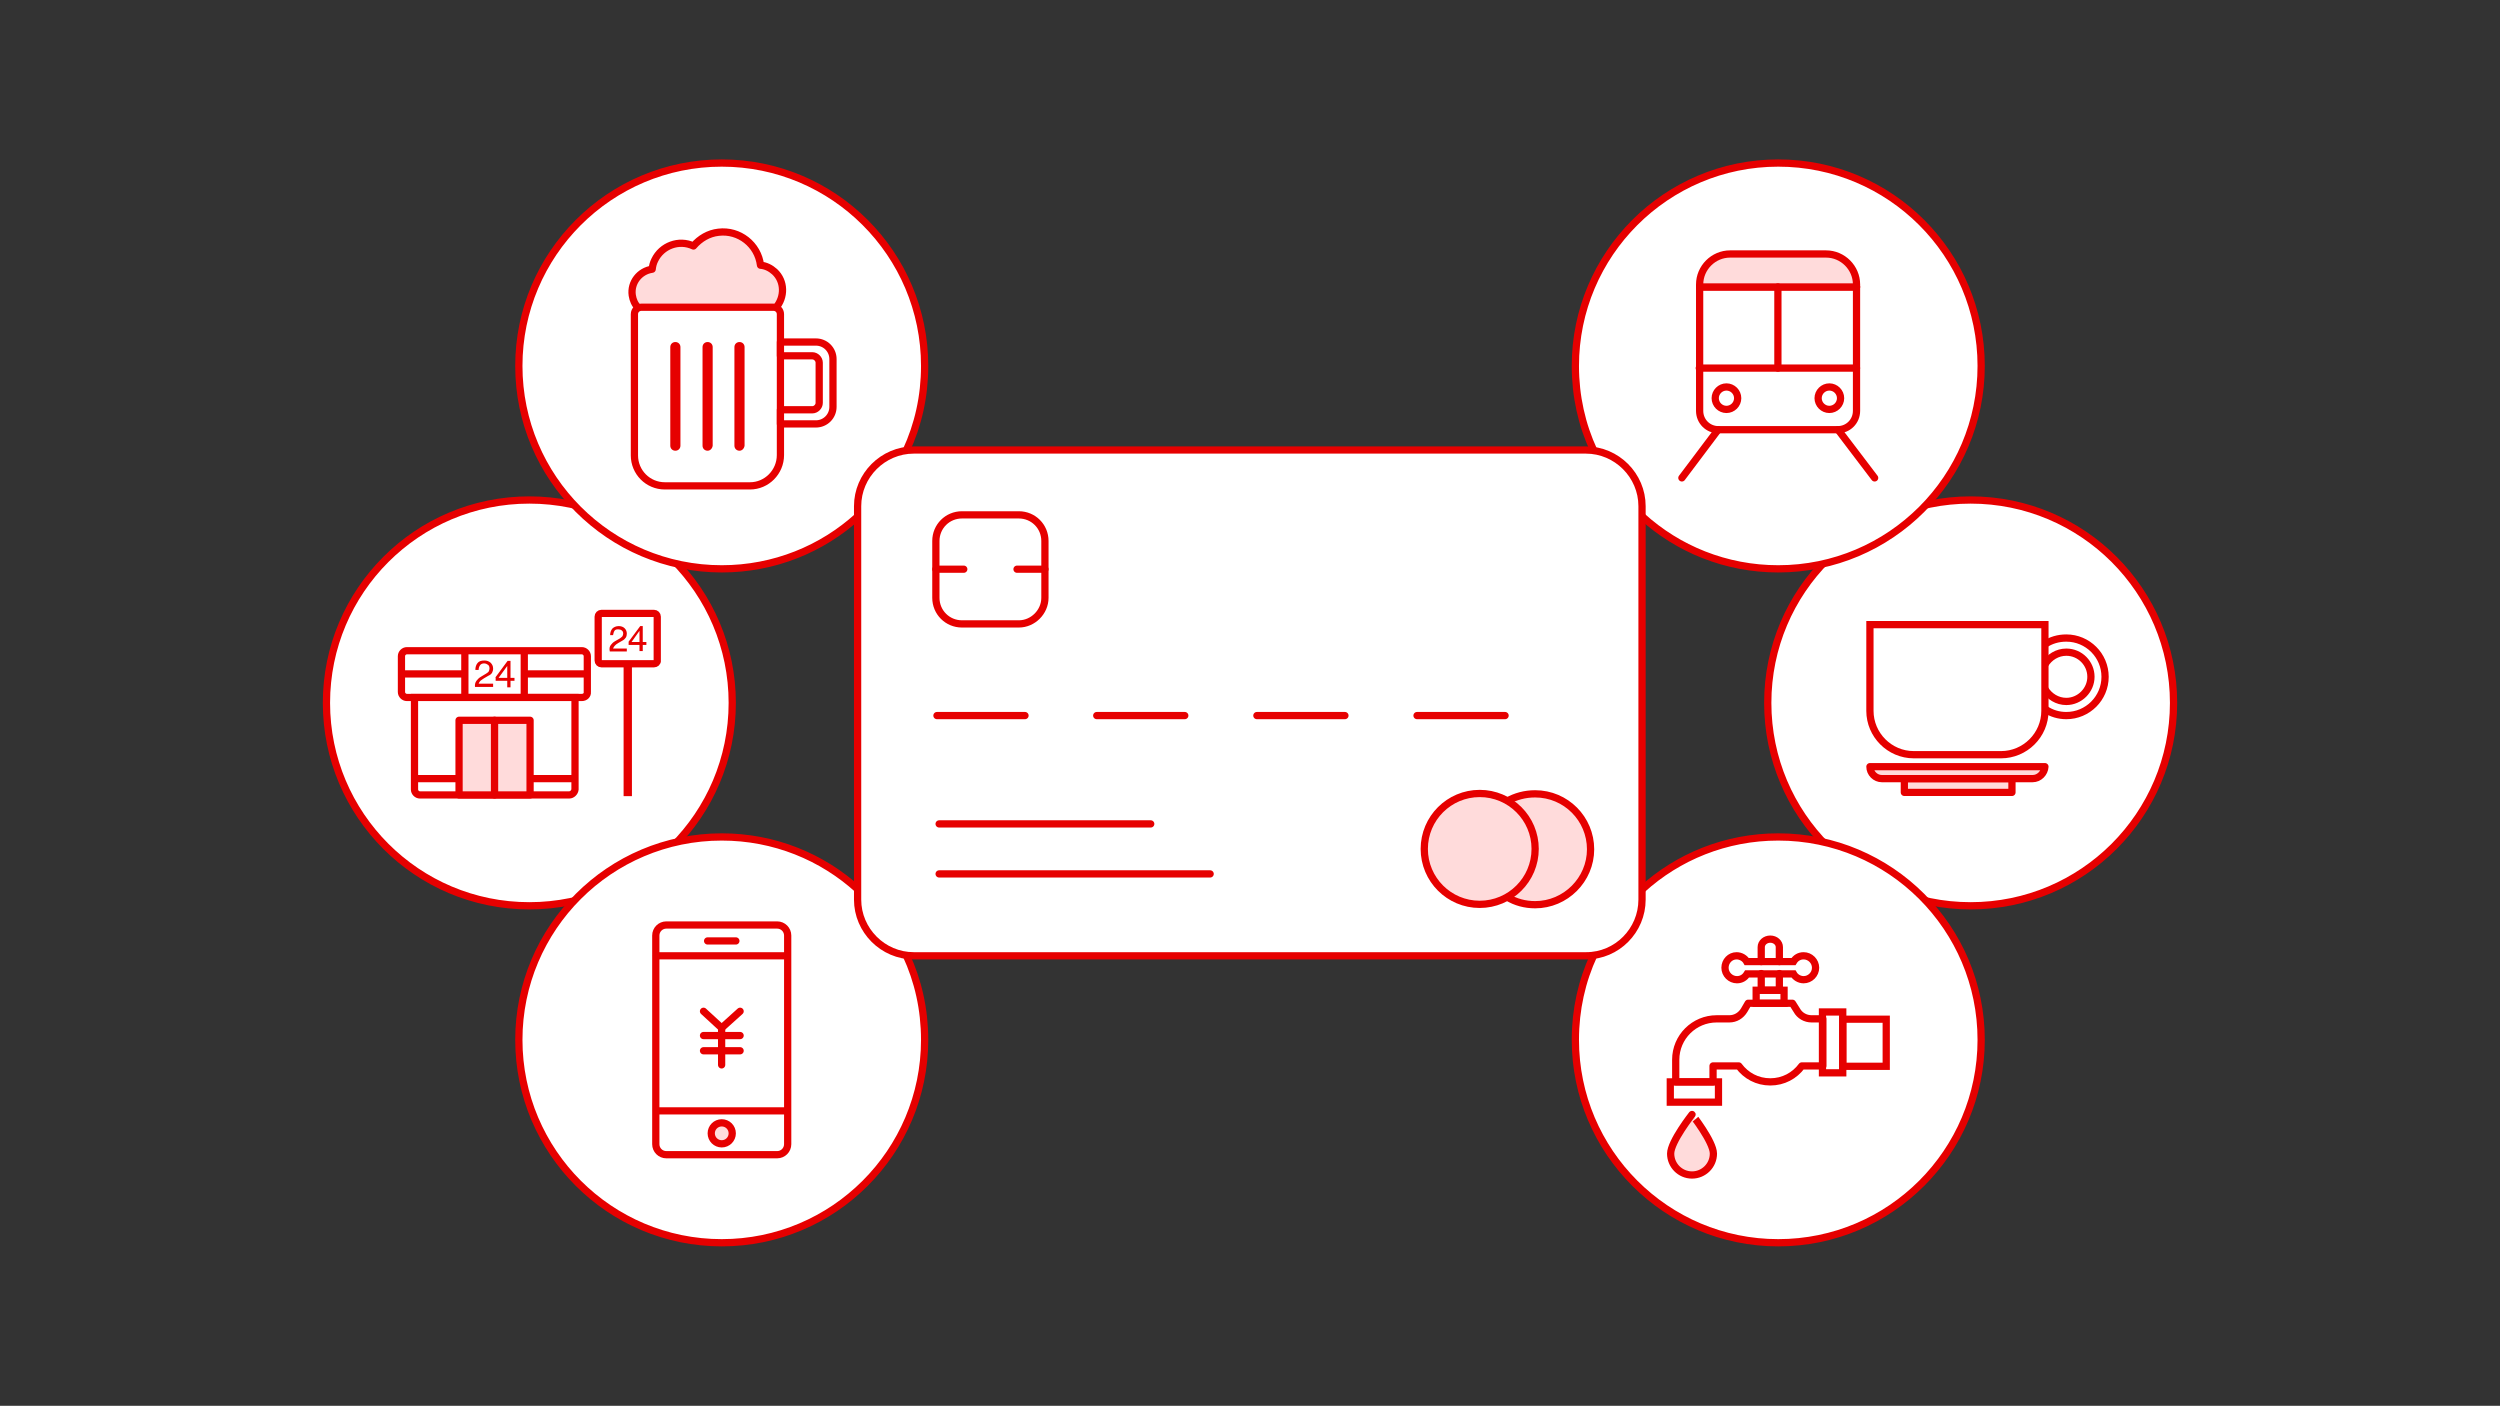 <?xml version="1.0" encoding="utf-8"?>
<!-- Generator: Adobe Illustrator 25.0.1, SVG Export Plug-In . SVG Version: 6.00 Build 0)  -->
<svg version="1.1" id="Layer_1" xmlns="http://www.w3.org/2000/svg" xmlns:xlink="http://www.w3.org/1999/xlink" x="0px" y="0px"
	 viewBox="0 0 690 388" enable-background="new 0 0 690 388" xml:space="preserve">
<rect x="0" y="0" width="690" height="388" fill="#333333" stroke="none"/>
<circle fill="#FFFFFF" stroke="#E60000" stroke-width="2" stroke-miterlimit="10" cx="146.1" cy="194" r="56"/>
<circle fill="#FFFFFF" stroke="#E60000" stroke-width="2" stroke-miterlimit="10" cx="543.9" cy="194" r="56"/>
<path fill="#FFFFFF" stroke="#E60000" stroke-width="2" stroke-miterlimit="10" d="M453.2,245.5c9.9-9,23.1-14.5,37.6-14.5
	c30.9,0,56,25.1,56,56s-25.1,56-56,56s-56-25.1-56-56c0-8.4,1.8-16.3,5.1-23.4"/>
<path fill="#FFFFFF" stroke="#E60000" stroke-width="2" stroke-miterlimit="10" d="M453.2,142.5c9.9,9,23.1,14.5,37.6,14.5
	c30.9,0,56-25.1,56-56s-25.1-56-56-56s-56,25.1-56,56c0,8.4,1.8,16.3,5.1,23.4"/>
<path fill="#FFFFFF" stroke="#E60000" stroke-width="2" stroke-miterlimit="10" d="M236.8,245.5c-9.9-9-23.1-14.5-37.6-14.5
	c-30.9,0-56,25.1-56,56s25.1,56,56,56s56-25.1,56-56c0-8.4-1.8-16.3-5.1-23.4"/>
<g>
	<g>
		
			<circle fill="#FFDBDB" stroke="#E60000" stroke-width="2" stroke-linecap="round" stroke-linejoin="round" stroke-miterlimit="10" cx="199.2" cy="312.8" r="2.9"/>
		<path fill="none" stroke="#E60000" stroke-width="2" stroke-linecap="round" stroke-linejoin="round" stroke-miterlimit="10" d="
			M214.5,318.7h-30.6c-1.6,0-2.9-1.3-2.9-2.9v-57.6c0-1.6,1.3-2.9,2.9-2.9h30.6c1.6,0,2.9,1.3,2.9,2.9v57.6
			C217.4,317.4,216.1,318.7,214.5,318.7z"/>
		
			<line fill="none" stroke="#E60000" stroke-width="2" stroke-linecap="round" stroke-linejoin="round" stroke-miterlimit="10" x1="181.2" y1="306.6" x2="217.2" y2="306.6"/>
		
			<line fill="none" stroke="#E60000" stroke-width="2" stroke-linecap="round" stroke-linejoin="round" stroke-miterlimit="10" x1="195.3" y1="259.7" x2="203.1" y2="259.7"/>
		
			<line fill="none" stroke="#E60000" stroke-width="2" stroke-linecap="round" stroke-linejoin="round" stroke-miterlimit="10" x1="181.2" y1="263.8" x2="217.2" y2="263.8"/>
	</g>
	<g id="グループ_13218_2_" transform="translate(11.67 9.411)">
		<g id="グループ_13217_2_">
			<g id="グループ_13216_2_">
				
					<line id="線_2056_2_" fill="none" stroke="#E60000" stroke-width="2" stroke-linecap="round" stroke-linejoin="round" x1="187.5" y1="274.3" x2="192.6" y2="269.7"/>
				
					<line id="線_2057_2_" fill="none" stroke="#E60000" stroke-width="2" stroke-linecap="round" stroke-linejoin="round" x1="182.5" y1="269.7" x2="187.5" y2="274.3"/>
				
					<line id="線_2058_2_" fill="none" stroke="#E60000" stroke-width="2" stroke-linecap="round" stroke-linejoin="round" x1="187.5" y1="284.5" x2="187.5" y2="274.3"/>
				
					<line id="線_2059_2_" fill="none" stroke="#E60000" stroke-width="2" stroke-linecap="round" stroke-linejoin="round" x1="182.5" y1="276.4" x2="187.5" y2="276.4"/>
				
					<line id="線_2060_2_" fill="none" stroke="#E60000" stroke-width="2" stroke-linecap="round" stroke-linejoin="round" x1="182.5" y1="280.6" x2="187.5" y2="280.6"/>
				
					<line id="線_2061_2_" fill="none" stroke="#E60000" stroke-width="2" stroke-linecap="round" stroke-linejoin="round" x1="187.5" y1="276.4" x2="192.6" y2="276.4"/>
				
					<line id="線_2062_2_" fill="none" stroke="#E60000" stroke-width="2" stroke-linecap="round" stroke-linejoin="round" x1="187.5" y1="280.6" x2="192.6" y2="280.6"/>
			</g>
		</g>
	</g>
</g>
<g>
	
		<rect x="508.6" y="281.3" fill="none" stroke="#E60000" stroke-width="2" stroke-linecap="round" stroke-miterlimit="10" width="12" height="13"/>
	
		<rect x="461" y="298.6" fill="none" stroke="#E60000" stroke-width="2" stroke-linecap="round" stroke-miterlimit="10" width="13.3" height="5.6"/>
	
		<rect x="503" y="279.3" fill="none" stroke="#E60000" stroke-width="2" stroke-linecap="round" stroke-miterlimit="10" width="5.6" height="16.8"/>
	<g>
		<path fill="none" stroke="#E60000" stroke-width="2" stroke-linecap="round" stroke-miterlimit="10" d="M491.1,265.4v-4
			c0-1.2-1.1-2.2-2.5-2.2l0,0c-1.4,0-2.5,1-2.5,2.2v4"/>
		<polyline fill="none" stroke="#E60000" stroke-width="2" stroke-linecap="round" stroke-miterlimit="10" points="486.1,268.7 
			486.1,273.3 491.1,273.3 491.1,268.7 		"/>
		
			<rect x="484.7" y="273.3" fill="none" stroke="#E60000" stroke-width="2" stroke-linecap="round" stroke-miterlimit="10" width="7.7" height="3.6"/>
		<path fill="none" stroke="#E60000" stroke-width="2" stroke-linecap="round" stroke-miterlimit="10" d="M479.3,263.8
			c1.2,0,2.3,0.7,2.8,1.6H495c0.6-1,1.6-1.6,2.8-1.6c1.8,0,3.3,1.5,3.3,3.3c0,1.8-1.5,3.3-3.3,3.3c-1.2,0-2.3-0.7-2.8-1.6h-12.8
			c-0.6,1-1.6,1.6-2.8,1.6c-1.8,0-3.3-1.5-3.3-3.3C476.1,265.3,477.5,263.8,479.3,263.8z"/>
	</g>
	
		<path fill="#FFDBDB" stroke="#E60000" stroke-width="2" stroke-linecap="round" stroke-linejoin="round" stroke-miterlimit="10" d="
		M472.9,318.4c0,3.3-2.7,5.9-5.9,5.9c-3.3,0-5.9-2.7-5.9-5.9c0-3.3,5.9-10.8,5.9-10.8S472.9,315.1,472.9,318.4z"/>
	<path fill="none" stroke="#E60000" stroke-width="2" stroke-linejoin="round" stroke-miterlimit="10" d="M494.7,276.9h-12.2
		l-1.1,1.9c-0.9,1.5-2.4,2.4-4.1,2.4h-0.8h-2.7c-6.2,0-11.3,5-11.3,11.3v6.1h10.3v-4.4h4.7h2.4l0,0c2,2.7,5.1,4.4,8.7,4.4
		c3.6,0,6.7-1.7,8.7-4.4l0,0h5.8v-13h-3.1c-1.7,0-3.3-0.9-4.1-2.4L494.7,276.9z"/>
</g>
<g>
	<path fill="none" stroke="#E60000" stroke-width="2" stroke-miterlimit="10" d="M564.4,172.4v23.8c0,6.7-5.5,12.1-12.1,12.1h-24.1
		c-6.7,0-12.1-5.5-12.1-12.1v-23.8H564.4z"/>
	<path fill="none" stroke="#E60000" stroke-width="2" stroke-miterlimit="10" d="M564.3,177.9c1.7-1.2,3.8-1.8,6-1.8
		c5.9,0,10.7,4.8,10.7,10.7s-4.8,10.7-10.7,10.7c-2.1,0-4.1-0.6-5.7-1.7"/>
	<path fill="none" stroke="#E60000" stroke-width="2" stroke-miterlimit="10" d="M564.4,183.4c1.2-2,3.4-3.4,5.9-3.4
		c3.8,0,6.8,3.1,6.8,6.8s-3.1,6.8-6.8,6.8c-2.5,0-4.7-1.4-5.9-3.4"/>
	
		<rect x="525.6" y="214.9" fill="#FFDBDB" stroke="#E60000" stroke-width="2" stroke-linecap="round" stroke-linejoin="round" stroke-miterlimit="10" width="29.7" height="3.8"/>
	
		<path fill="#FFDBDB" stroke="#E60000" stroke-width="2" stroke-linecap="round" stroke-linejoin="round" stroke-miterlimit="10" d="
		M561,214.9h-41.6c-1.8,0-3.3-1.5-3.3-3.3l0,0h48.3l0,0C564.3,213.4,562.8,214.9,561,214.9z"/>
</g>
<path fill="#FFFFFF" stroke="#E60000" stroke-width="2" stroke-miterlimit="10" d="M236.8,142.5c-9.9,9-23.1,14.5-37.6,14.5
	c-30.9,0-56-25.1-56-56s25.1-56,56-56s56,25.1,56,56c0,8.4-1.8,16.3-5.1,23.4"/>
<g>
	
		<path fill="#FFDBDB" stroke="#E60000" stroke-width="2" stroke-linecap="round" stroke-linejoin="round" stroke-miterlimit="10" d="
		M213.8,75c-1.1-1-2.5-1.7-3.9-1.8c-0.7-5.7-5.9-9.8-11.6-9.1c-2.7,0.3-5.1,1.7-6.9,3.8c-4-1.9-8.8-0.1-10.7,3.9
		c-0.4,0.8-0.6,1.6-0.7,2.5c-3.5,0.5-6,3.7-5.5,7.2c0.2,1.3,0.7,2.5,1.7,3.5h37.9C216.7,82,216.6,77.6,213.8,75z"/>
	
		<path fill="#FFFFFF" stroke="#E60000" stroke-width="2" stroke-linecap="round" stroke-linejoin="round" stroke-miterlimit="10" d="
		M207,134.1h-23.5c-4.7,0-8.4-3.8-8.4-8.4V86.7c0-1.1,0.9-1.9,1.9-1.9h36.5c1.1,0,1.9,0.9,1.9,1.9v38.9
		C215.4,130.3,211.6,134.1,207,134.1z"/>
	<path fill="#E60000" d="M186.4,124.4L186.4,124.4c-0.8,0-1.4-0.6-1.4-1.4V95.8c0-0.8,0.6-1.4,1.4-1.4l0,0c0.8,0,1.4,0.6,1.4,1.4
		v27.2C187.8,123.8,187.2,124.4,186.4,124.4z"/>
	<path fill="#E60000" d="M195.3,124.4L195.3,124.4c-0.8,0-1.4-0.6-1.4-1.4V95.8c0-0.8,0.6-1.4,1.4-1.4l0,0c0.8,0,1.4,0.6,1.4,1.4
		v27.2C196.6,123.8,196,124.4,195.3,124.4z"/>
	<path fill="#E60000" d="M204.1,124.4L204.1,124.4c-0.8,0-1.4-0.6-1.4-1.4V95.8c0-0.8,0.6-1.4,1.4-1.4l0,0c0.8,0,1.4,0.6,1.4,1.4
		v27.2C205.4,123.8,204.8,124.4,204.1,124.4z"/>
	
		<path fill="#FFFFFF" stroke="#E60000" stroke-width="2" stroke-linecap="round" stroke-linejoin="round" stroke-miterlimit="10" d="
		M215.4,117h9.8c2.6,0,4.7-2.1,4.7-4.7V99.1c0-2.6-2.1-4.7-4.7-4.7h-9.8v3.8h8.8c1,0,1.9,0.9,1.9,1.9v11.1c0,1-0.9,1.9-1.9,1.9h-8.8
		V117z"/>
</g>
<g>
	<path fill="#FFFFFF" stroke="#E60000" stroke-width="2" stroke-miterlimit="10" d="M437.8,263.8H252.2c-8.5,0-15.5-7-15.5-15.5
		V139.7c0-8.5,7-15.5,15.5-15.5h185.5c8.5,0,15.5,7,15.5,15.5v108.6C453.2,256.8,446.3,263.8,437.8,263.8z"/>
	<g>
		
			<line fill="none" stroke="#E60000" stroke-width="2" stroke-linecap="round" stroke-linejoin="round" x1="259.2" y1="227.4" x2="317.6" y2="227.4"/>
		
			<line fill="none" stroke="#E60000" stroke-width="2" stroke-linecap="round" stroke-linejoin="round" x1="259.2" y1="241.2" x2="334" y2="241.2"/>
	</g>
	
		<line fill="none" stroke="#E60000" stroke-width="2" stroke-linecap="round" stroke-linejoin="round" x1="258.6" y1="197.5" x2="282.9" y2="197.5"/>
	
		<line fill="none" stroke="#E60000" stroke-width="2" stroke-linecap="round" stroke-linejoin="round" x1="302.7" y1="197.5" x2="327" y2="197.5"/>
	
		<line fill="none" stroke="#E60000" stroke-width="2" stroke-linecap="round" stroke-linejoin="round" x1="346.9" y1="197.5" x2="371.2" y2="197.5"/>
	
		<line fill="none" stroke="#E60000" stroke-width="2" stroke-linecap="round" stroke-linejoin="round" x1="391.1" y1="197.5" x2="415.4" y2="197.5"/>
	<g>
		<path fill="none" stroke="#E60000" stroke-width="2" stroke-linecap="round" stroke-linejoin="round" d="M281.2,172.2h-15.7
			c-4,0-7.2-3.2-7.2-7.2v-15.7c0-4,3.2-7.2,7.2-7.2h15.7c4,0,7.2,3.2,7.2,7.2V165C288.4,168.9,285.1,172.2,281.2,172.2z"/>
		
			<line fill="none" stroke="#E60000" stroke-width="2" stroke-linecap="round" stroke-linejoin="round" x1="258.3" y1="157.1" x2="266" y2="157.1"/>
		
			<line fill="none" stroke="#E60000" stroke-width="2" stroke-linecap="round" stroke-linejoin="round" x1="280.7" y1="157.1" x2="288.4" y2="157.1"/>
	</g>
	
		<path fill="#FFDBDB" stroke="#E60000" stroke-width="2" stroke-linecap="round" stroke-linejoin="round" stroke-miterlimit="10" d="
		M416,221.1c2.3-1.3,4.9-2,7.7-2c8.5,0,15.3,6.9,15.3,15.3s-6.9,15.3-15.3,15.3c-2.8,0-5.4-0.7-7.7-2.1"/>
	
		<circle fill="#FFDBDB" stroke="#E60000" stroke-width="2" stroke-linecap="round" stroke-linejoin="round" stroke-miterlimit="10" cx="408.4" cy="234.3" r="15.3"/>
</g>
<g>
	
		<path fill="#FFFFFF" stroke="#E60000" stroke-width="2" stroke-linecap="round" stroke-linejoin="round" stroke-miterlimit="10" d="
		M469.1,113.4c0,2.9,2.3,5.2,5.2,5.2h32.9c2.9,0,5.2-2.3,5.2-5.2V79.2h-43.3V113.4z"/>
	
		<path id="Path_5818_1_" fill="#FFFFFF" stroke="#E60000" stroke-width="2" stroke-linecap="round" stroke-linejoin="round" stroke-miterlimit="10" d="
		M476.5,113c1.7,0,3.1-1.4,3.1-3.1c0-1.7-1.4-3.1-3.1-3.1c-1.7,0-3.1,1.4-3.1,3.1C473.4,111.6,474.8,113,476.5,113
		C476.5,113,476.5,113,476.5,113z M504.9,113c1.7,0,3.1-1.4,3.1-3.1c0-1.7-1.4-3.1-3.1-3.1c-1.7,0-3.1,1.4-3.1,3.1
		C501.8,111.6,503.2,113,504.9,113C504.9,113,504.9,113,504.9,113z"/>
	
		<path fill="#FFDBDB" stroke="#E60000" stroke-width="2" stroke-linecap="round" stroke-linejoin="round" stroke-miterlimit="10" d="
		M512.4,79.2v-0.7c0-4.6-3.8-8.4-8.4-8.4h-26.5c-4.6,0-8.4,3.8-8.4,8.4v0.7"/>
	
		<line fill="#FFFFFF" stroke="#E60000" stroke-width="2" stroke-linecap="round" stroke-linejoin="round" stroke-miterlimit="10" x1="469.1" y1="79.2" x2="512.4" y2="79.2"/>
	
		<line fill="#FFFFFF" stroke="#E60000" stroke-width="2" stroke-linecap="round" stroke-linejoin="round" stroke-miterlimit="10" x1="469" y1="101.6" x2="512.4" y2="101.6"/>
	
		<line fill="#FFFFFF" stroke="#E60000" stroke-width="2" stroke-linecap="round" stroke-linejoin="round" stroke-miterlimit="10" x1="490.7" y1="79.2" x2="490.7" y2="101.6"/>
	
		<line fill="#FFFFFF" stroke="#E60000" stroke-width="2" stroke-linecap="round" stroke-linejoin="round" stroke-miterlimit="10" x1="474.2" y1="118.6" x2="464.2" y2="131.9"/>
	
		<line fill="#FFFFFF" stroke="#E60000" stroke-width="2" stroke-linecap="round" stroke-linejoin="round" stroke-miterlimit="10" x1="517.4" y1="131.9" x2="507.3" y2="118.6"/>
</g>
<g>
	<path fill="#FFFFFF" stroke="#E60000" stroke-width="2" stroke-miterlimit="10" d="M180.5,183.2H166c-0.5,0-0.9-0.4-0.9-0.9v-12.1
		c0-0.5,0.4-0.9,0.9-0.9h14.5c0.5,0,0.9,0.4,0.9,0.9v12.1C181.5,182.8,181,183.2,180.5,183.2z"/>
	<g>
		<path fill="#E60000" d="M168.6,178c0.3-0.4,0.6-0.7,1.1-1l1.4-0.8c0.3-0.2,0.5-0.4,0.7-0.6c0.1-0.2,0.2-0.5,0.2-0.7
			c0-0.4-0.1-0.7-0.4-0.9c-0.2-0.2-0.6-0.3-1-0.3c-0.5,0-0.8,0.1-1,0.4c-0.2,0.3-0.3,0.7-0.4,1.2h-0.8c0-0.7,0.2-1.3,0.6-1.8
			c0.4-0.4,1-0.7,1.8-0.7c0.6,0,1.2,0.2,1.6,0.6c0.4,0.4,0.6,0.9,0.6,1.5c0,0.4-0.1,0.8-0.3,1.1c-0.2,0.3-0.5,0.6-0.9,0.8l-1.2,0.7
			c-0.4,0.2-0.7,0.5-0.9,0.7c-0.2,0.2-0.4,0.5-0.5,0.8h3.8v0.8h-4.7C168.1,178.9,168.3,178.4,168.6,178z"/>
		<path fill="#E60000" d="M173.5,177.1l3.2-4.3h0.7v4.4h1v0.8h-1v1.7h-0.9V178h-3V177.1z M174.3,177.2h2.2v-3.1L174.3,177.2z"/>
	</g>
	
		<rect x="155" y="200.3" transform="matrix(6.123234e-17 -1 1 6.123234e-17 -28.187 374.736)" fill="#E60000" width="36.5" height="2.3"/>
	<path fill="#FFFFFF" stroke="#E60000" stroke-width="2" stroke-miterlimit="10" d="M160.6,192.5h-48.3c-0.8,0-1.5-0.7-1.5-1.5v-9.9
		c0-0.8,0.7-1.5,1.5-1.5h48.3c0.8,0,1.5,0.7,1.5,1.5v9.9C162.2,191.8,161.5,192.5,160.6,192.5z"/>
	<path fill="#FFFFFF" stroke="#E60000" stroke-width="2" stroke-miterlimit="10" d="M157.1,219.4h-41.2c-0.8,0-1.5-0.7-1.5-1.5
		v-25.4h44.3v25.4C158.6,218.7,157.9,219.4,157.1,219.4z"/>
	<g>
		<path fill="#E60000" d="M131.5,187.9c0.3-0.4,0.7-0.8,1.2-1.1l1.5-0.9c0.3-0.2,0.6-0.4,0.7-0.6c0.1-0.2,0.2-0.5,0.2-0.8
			c0-0.4-0.1-0.8-0.4-1c-0.3-0.2-0.6-0.4-1.1-0.4c-0.5,0-0.9,0.2-1.1,0.5c-0.2,0.3-0.4,0.7-0.4,1.3h-0.9c0-0.8,0.2-1.4,0.6-1.9
			s1-0.7,1.9-0.7c0.7,0,1.2,0.2,1.7,0.6c0.4,0.4,0.7,0.9,0.7,1.6c0,0.5-0.1,0.8-0.3,1.2c-0.2,0.3-0.5,0.6-1,0.8l-1.2,0.7
			c-0.4,0.3-0.8,0.5-1,0.7c-0.2,0.2-0.4,0.5-0.5,0.8h4v0.9h-5C131,188.9,131.2,188.3,131.5,187.9z"/>
		<path fill="#E60000" d="M136.7,187l3.4-4.6h0.8v4.7h1.1v0.8h-1.1v1.8H140v-1.8h-3.2V187z M137.6,187.1h2.4v-3.3L137.6,187.1z"/>
	</g>
	<g>
		
			<rect x="126.7" y="198.8" fill="#FFDBDB" stroke="#E60000" stroke-width="2" stroke-linecap="round" stroke-linejoin="round" stroke-miterlimit="10" width="9.8" height="20.6"/>
		
			<rect x="136.5" y="198.8" fill="#FFDBDB" stroke="#E60000" stroke-width="2" stroke-linecap="round" stroke-linejoin="round" stroke-miterlimit="10" width="9.8" height="20.6"/>
	</g>
	<line fill="#FFFFFF" stroke="#E60000" stroke-width="2" stroke-miterlimit="10" x1="146.3" y1="214.9" x2="158.6" y2="214.9"/>
	<line fill="#FFFFFF" stroke="#E60000" stroke-width="2" stroke-miterlimit="10" x1="114.3" y1="214.9" x2="126.7" y2="214.9"/>
	<g>
		<line fill="#FFFFFF" stroke="#E60000" stroke-width="2" stroke-miterlimit="10" x1="128.3" y1="179.5" x2="128.3" y2="192.5"/>
		<line fill="#FFFFFF" stroke="#E60000" stroke-width="2" stroke-miterlimit="10" x1="144.7" y1="179.5" x2="144.7" y2="192.5"/>
	</g>
	<line fill="#FFFFFF" stroke="#E60000" stroke-width="2" stroke-miterlimit="10" x1="144.7" y1="186" x2="162.2" y2="186"/>
	<line fill="#FFFFFF" stroke="#E60000" stroke-width="2" stroke-miterlimit="10" x1="110.8" y1="186" x2="128.3" y2="186"/>
</g>
</svg>
